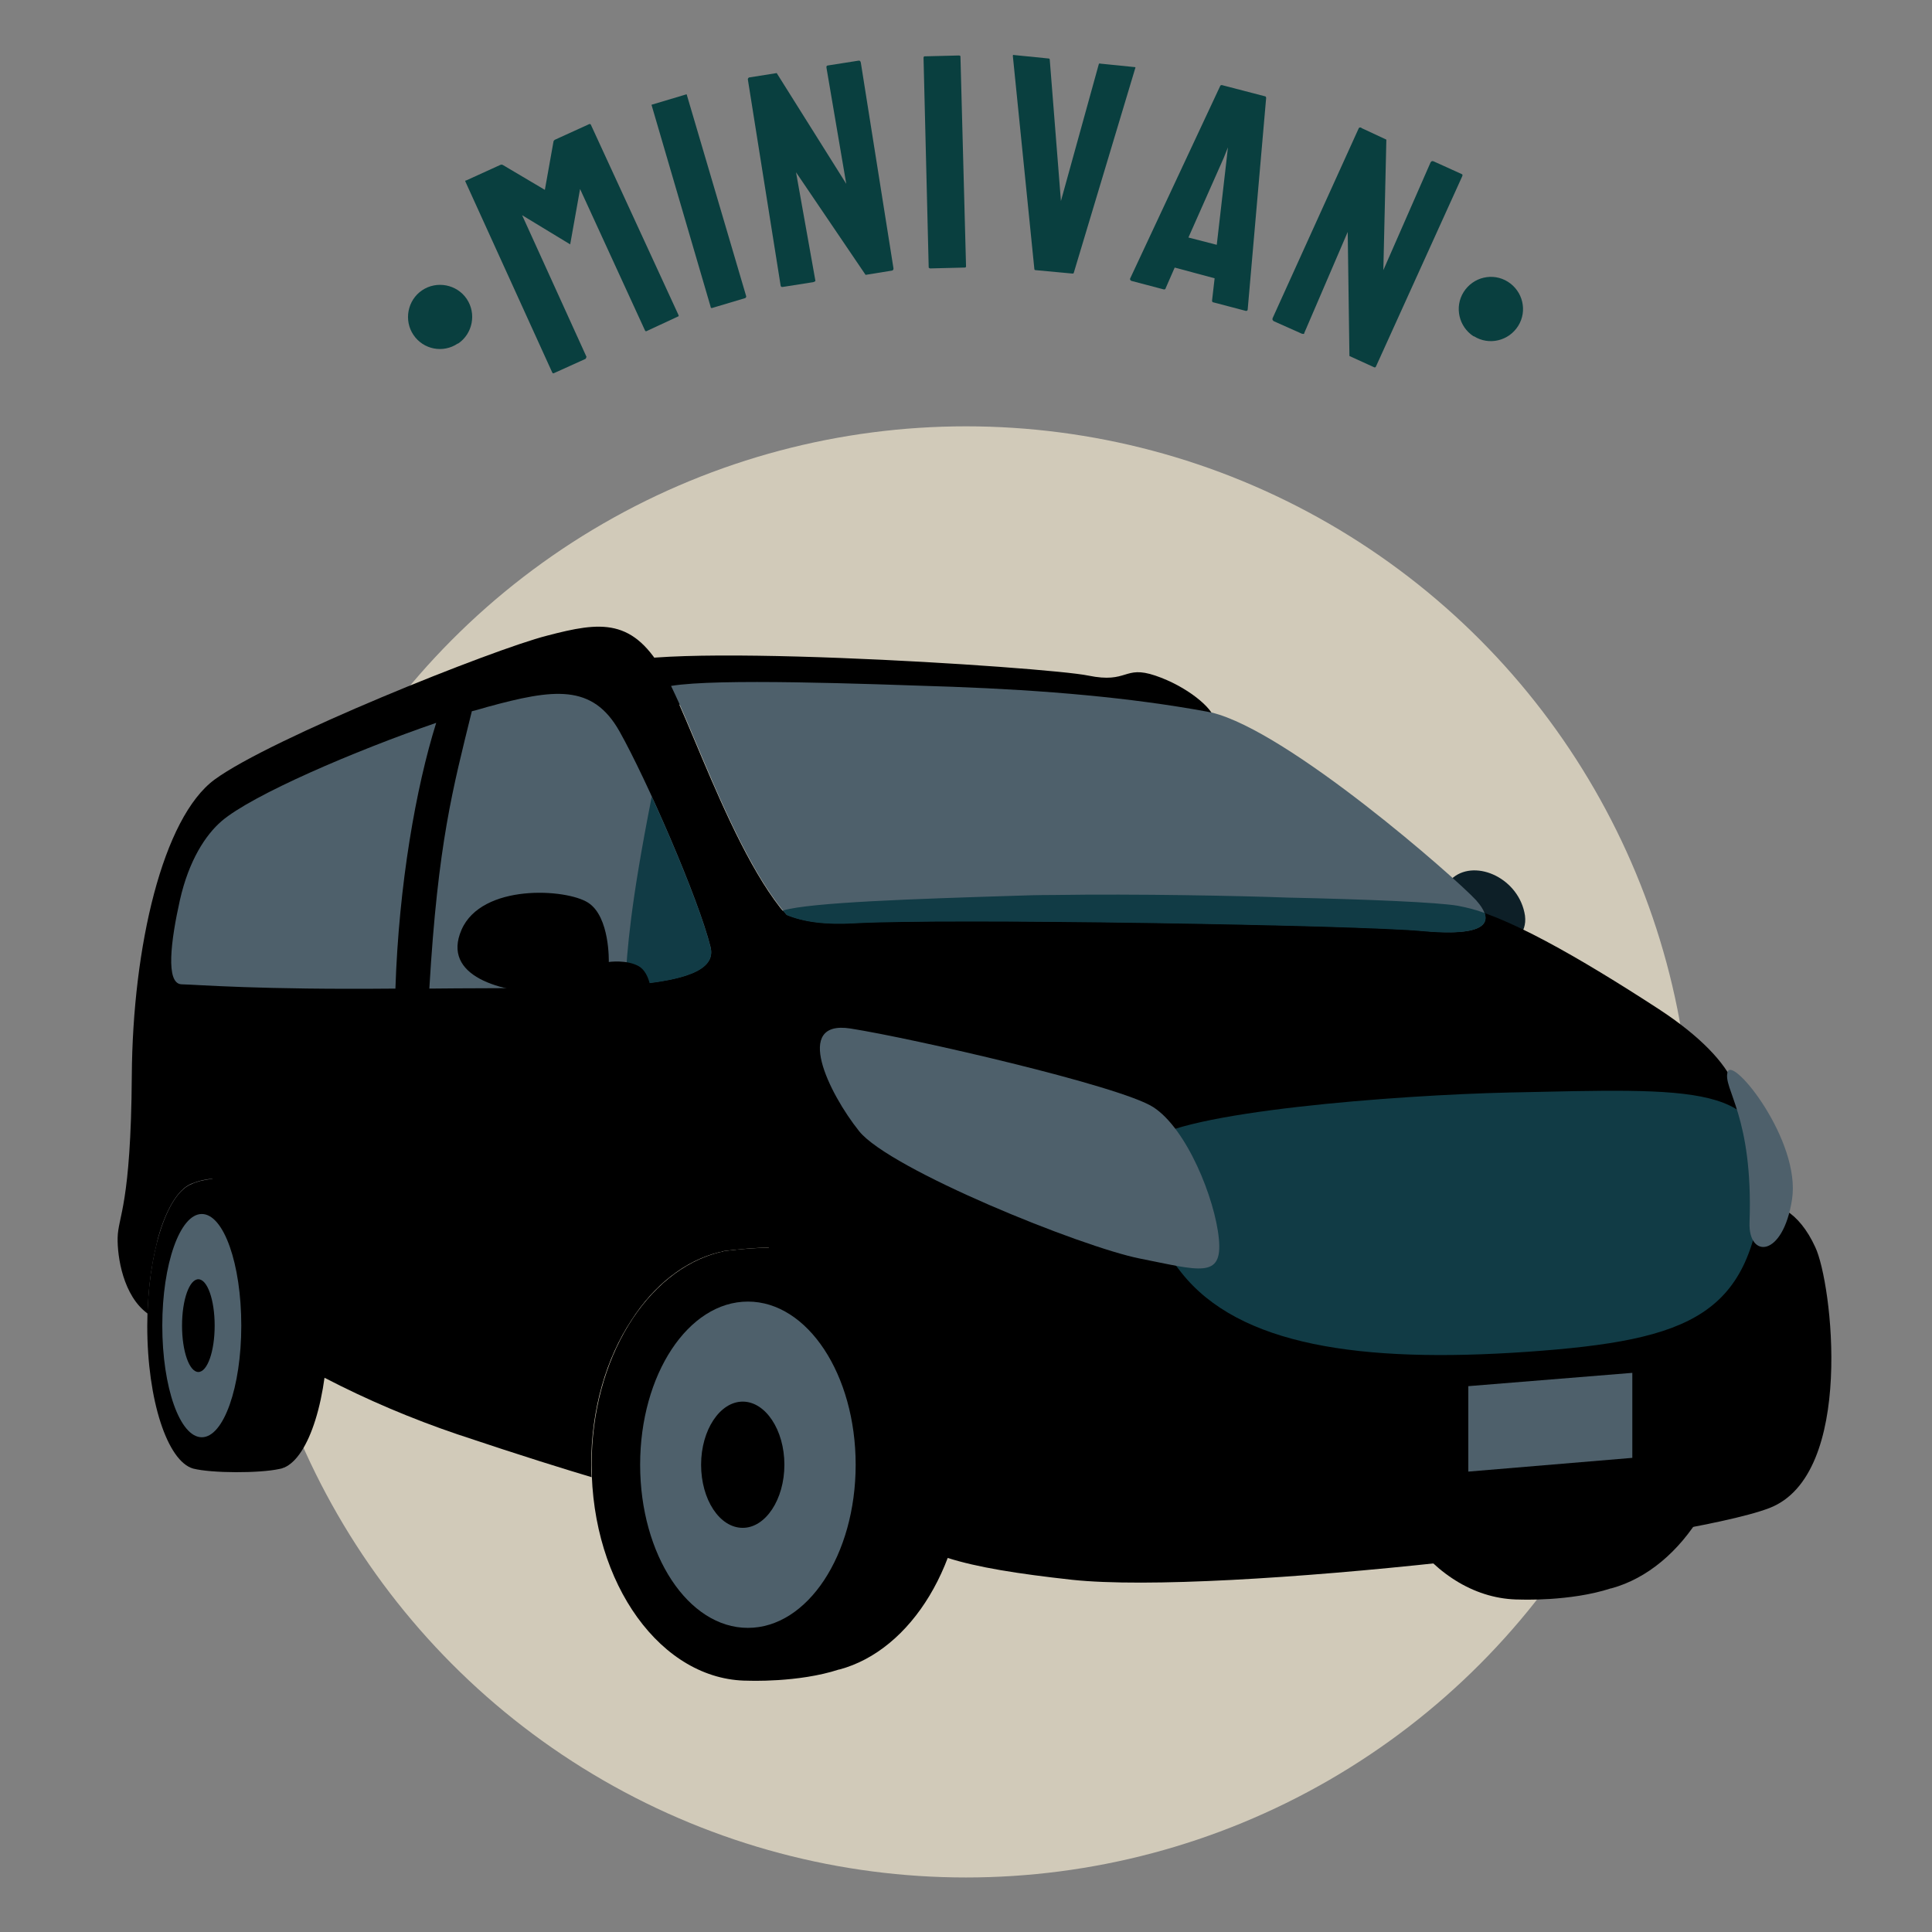 <?xml version="1.0" encoding="utf-8"?>
<!-- Generator: Adobe Illustrator 27.2.0, SVG Export Plug-In . SVG Version: 6.00 Build 0)  -->
<svg version="1.1" id="Livello_1" xmlns="http://www.w3.org/2000/svg" xmlns:xlink="http://www.w3.org/1999/xlink" x="0px" y="0px"
	 width="450px" height="450px" viewBox="0 0 450 450" style="enable-background:new 0 0 450 450;" xml:space="preserve">
<rect x="0" y="0" width="450" height="450" fill="#808080" stroke="none"/>
<style type="text/css">
	.st0{fill:#D1CAB9;}
	.st1{fill:#093F3F;}
	.st2{fill:#4E606B;}
	.st3{fill:#113B45;}
	.st4{fill:#0D1F27;}
	.st5{fill:#FFFFFF;}
	.st6{opacity:0;}
	.st7{fill:#F7DF9A;}
</style>
<circle id="Ellisse_42" class="st0" cx="225" cy="268.3" r="169"/>
<g id="Raggruppa_141" transform="translate(-6501.091 -9371.379)">
	<path id="Tracciato_6806" class="st1" d="M6597.4,9449.4c-2.3-3.4-1.4-8.1,2-10.4c3.4-2.3,8.1-1.4,10.4,2c2.3,3.4,1.4,8.1-2,10.4
		c0,0,0,0-0.1,0C6604.3,9453.7,6599.7,9452.8,6597.4,9449.4C6597.4,9449.4,6597.4,9449.4,6597.4,9449.4"/>
	<path id="Tracciato_6807" class="st1" d="M6637.4,9455l-7.3,3.3c-0.2,0.1-0.3,0-0.4-0.2l-20.2-44.4c-0.1-0.1,0-0.3,0.1-0.3
		c0,0,0,0,0.1,0l7.9-3.6c0.2-0.1,0.4-0.1,0.6,0l9.8,5.8l2-11.2c0-0.2,0.2-0.4,0.4-0.5l7.9-3.6c0.2-0.1,0.3,0,0.4,0.1l20.4,44.3
		c0.1,0.2,0.1,0.4-0.1,0.4l-7.3,3.4c-0.2,0.1-0.3,0-0.4-0.2l-15.1-32.9l-2.3,12.9l-11.2-6.8l15,33
		C6637.6,9454.8,6637.5,9455,6637.4,9455"/>
	<path id="Tracciato_6808" class="st1" d="M6674.7,9440.8l-7.7,2.3c-0.2,0.1-0.3,0-0.4-0.2c0,0,0-0.1,0-0.1l-13.7-46.8
		c-0.1-0.1,0-0.3,0.1-0.3c0,0,0,0,0.1,0l7.7-2.3c0.1-0.1,0.3,0,0.3,0.1c0,0,0,0,0,0.1l13.8,46.8
		C6674.9,9440.6,6674.8,9440.7,6674.7,9440.8"/>
	<path id="Tracciato_6809" class="st1" d="M6690.5,9437.1l-7,1.1c-0.4,0.1-0.6-0.1-0.6-0.4l-7.6-47.8c-0.1-0.3,0.1-0.5,0.3-0.6
		c0,0,0.1,0,0.1,0l6.3-1l16.2,25.8l-4.6-27c-0.1-0.4,0.1-0.6,0.5-0.6l7-1.1c0.3,0,0.4,0.1,0.5,0.5l7.6,47.9c0,0.3-0.1,0.4-0.3,0.5
		l-6.2,1l-16.2-23.9l4.5,25.2C6691.1,9436.8,6690.9,9437,6690.5,9437.1"/>
	<path id="Tracciato_6810" class="st1" d="M6725.8,9433.7l-8,0.2c-0.2,0-0.3-0.1-0.4-0.2c0,0,0-0.1,0-0.1l-1.2-48.8
		c0-0.1,0.1-0.3,0.2-0.3c0,0,0,0,0.1,0l8-0.2c0.1,0,0.3,0.1,0.3,0.2c0,0,0,0,0,0.1l1.3,48.8
		C6726.1,9433.6,6726,9433.7,6725.8,9433.7"/>
	<path id="Tracciato_6811" class="st1" d="M6750.9,9435.1l-8.6-0.8c-0.2,0-0.3-0.1-0.3-0.4l-5-49.5c0-0.2,0.1-0.3,0.3-0.2l8,0.8
		c0.2,0,0.3,0.1,0.3,0.3l2.6,32.9l8.8-31.8c0-0.2,0.2-0.3,0.4-0.2l7.9,0.8c0.3,0,0.3,0.1,0.2,0.3l-14.3,47.6
		C6751.2,9435,6751.1,9435.1,6750.9,9435.1"/>
	<path id="Tracciato_6812" class="st1" d="M6764.3,9436.3l21-44.9c0.1-0.2,0.2-0.2,0.4-0.2l10,2.6c0.2,0,0.3,0.2,0.3,0.4l-4.3,49.3
		c0,0.2-0.2,0.3-0.4,0.3l-7.6-2c-0.2,0-0.3-0.2-0.3-0.4c0,0,0,0,0,0l0.6-5.2l-9.3-2.5l-2.1,4.8c0,0.2-0.2,0.3-0.4,0.3c0,0,0,0,0,0
		l-7.6-2C6764.3,9436.6,6764.3,9436.5,6764.3,9436.3 M6786.1,9408.2l-8.2,18.5l6.6,1.7l2.3-20l0.3-2.7L6786.1,9408.2z"/>
	<path id="Tracciato_6813" class="st1" d="M6804.3,9449.1l-6.5-2.9c-0.3-0.2-0.4-0.4-0.3-0.7l20-44.1c0.1-0.3,0.3-0.4,0.6-0.3
		c0,0,0.1,0,0.1,0.1l5.8,2.7l-0.7,30.4l11-25.1c0.2-0.3,0.4-0.4,0.8-0.2l6.4,2.9c0.3,0.1,0.3,0.3,0.1,0.7l-20,44.1
		c-0.1,0.3-0.3,0.3-0.5,0.2l-5.7-2.6l-0.4-28.9l-10.1,23.5C6804.9,9449.2,6804.7,9449.2,6804.3,9449.1"/>
	<path id="Tracciato_6814" class="st1" d="M6842,9439.4c2.2-3.5,6.8-4.6,10.3-2.4c3.5,2.2,4.6,6.8,2.4,10.3s-6.8,4.6-10.3,2.4
		c0,0,0,0-0.1,0C6840.9,9447.5,6839.8,9442.9,6842,9439.4C6842,9439.4,6842,9439.4,6842,9439.4"/>
</g>
<g id="Raggruppa_439" transform="translate(387 -3950.737)">
	<path id="Tracciato_13453" d="M25.1,4302c-20.1,7.7-127.8,20.4-162.4,16.7c-12.7-1.4-22.1-2.9-29-5.1c-11.9-3.8-16.5-9.6-17.7-20.1
		c-1.4-12.7-9.7-40.5-24-52.2h0c-3.4,0.1-6.8,0.4-10.2,0.8c-0.2,0-0.5,0.1-0.7,0.2c-0.2,0-0.4,0.1-0.6,0.1v0
		c-8,2-15.2,7.7-20.4,15.8c-5.9,8.9-9.4,20.7-9.4,33.7c0,1,0,1.9,0.1,2.9c-5.7-1.7-15.8-4.8-31.3-10c-10.6-3.6-21-8-31-13.2
		c-10.6-5.5-17.3-10.4-17.4-12.3c-0.3-3.1,0.3-29.2-8.7-34h0c-1.6,0.1-3.2,0.5-4.7,1.1c-2.9,1.1-5.5,5.1-7.4,11c-0.3,1-0.6,2-0.8,3
		c-1.3,5.3-2,10.8-2.1,16.3c-5.7-4.1-7.1-13.2-7-17.7c0.1-4.9,3.1-7.6,3.3-37.7c0.2-30.1,7.2-60.1,19.3-69
		c13.1-9.6,64.8-30.3,77.4-33.5c12.6-3.3,20.2-4.3,27.6,9.3c7.4,13.6,20.8,56.8,36.8,62.4s45.4,16.1,56.3,22.1
		c22.8,12.7,27.9,43.9,41.7,54.5c16.1,12.4,42.4,13.6,77.7,11.2c35.4-2.5,36.5-23.9,41.2-26.2c4.6-2.3,10.4,1,14.1,9.1
		C39.7,4249.3,45.2,4294.3,25.1,4302"/>
	<path id="Tracciato_13454" class="st2" d="M-285.4,4119.1c-18.9,6.5-42.9,16.8-50,22.9c-3.7,3.2-7.6,9.1-9.7,18.4
		c-2.1,9.4-3.4,19.5,0.4,19.6c4,0.1,18.1,1.3,49.8,1C-294.1,4156.7-290.1,4134.1-285.4,4119.1"/>
	<path id="Tracciato_13455" class="st2" d="M-221.5,4171.3c-2.8-11.3-14.9-39-21.2-50.2s-15.4-9.9-30.8-5.7c-1.1,0.3-2.3,0.7-3.6,1
		c-4.4,17.9-7.9,30.6-9.9,64.6C-252.5,4180.6-218.8,4182.3-221.5,4171.3"/>
	<path id="Tracciato_13456" class="st3" d="M-241.4,4180.3c13-1,21.3-3.3,19.9-8.9c-1.9-7.6-8-22.7-13.7-35.1
		C-240.2,4161.6-240.9,4171.8-241.4,4180.3"/>
	<path id="Tracciato_13457" d="M17.7,4271.3c0-26.2-13.4-45.2-31.8-48.4c-8.1-0.8-16.2-0.7-24.2,0.3c-0.2,0-0.5,0.1-0.7,0.2
		c-0.2,0-0.4,0.1-0.6,0.1v0c-17,4.3-29.8,24.8-29.8,49.5c0,27.8,16.3,50.3,36.4,50.3c0,0,11.7,0.5,21.2-2.6l0.1,0
		C5.1,4316.1,17.7,4295.7,17.7,4271.3"/>
	<path id="Tracciato_13458" class="st4" d="M-48.5,4155.1c-3,2.3-1.5,11.3,1.3,15s16.5,2.4,15.4-6.1
		C-33.1,4155.4-43.1,4150.8-48.5,4155.1"/>
	<path id="Tracciato_13459" d="M-310.6,4259.5c0-17.6-4.8-31.9-11-33.2c-0.1,0-0.1-0.1-0.2-0.1c-4.9-1.2-16-1.9-20.5,0.3
		c-5.8,2.1-10.4,16.1-10.4,33.1c0,17.3,4.7,31.5,10.7,33.2c4.4,1.1,15.4,1.1,20,0.1c0.4-0.1,0.7-0.1,1-0.3c0,0,0,0,0.1,0
		c0,0,0,0,0,0C-315,4290.2-310.6,4276.3-310.6,4259.5"/>
	<path id="Tracciato_13460" class="st2" d="M-330.8,4259.5c0,14.3-4.1,26-9.2,26c-5.1,0-9.2-11.6-9.2-26c0-14.3,4.1-26,9.2-26
		C-334.9,4233.5-330.8,4245.1-330.8,4259.5"/>
	<path id="Tracciato_13461" d="M-337,4259.5c0,6-1.7,10.8-3.8,10.8c-2.1,0-3.8-4.8-3.8-10.8s1.7-10.8,3.8-10.8
		C-338.7,4248.7-337,4253.5-337,4259.5"/>
	<path id="Tracciato_13462" d="M-162.1,4290.2c0-26.2-13.4-45.2-31.8-48.4c-8.1-0.8-16.2-0.7-24.2,0.3c-0.2,0-0.5,0.1-0.7,0.2
		c-0.2,0-0.4,0.1-0.6,0.1v0c-17,4.3-29.8,24.8-29.8,49.5c0,27.8,16.3,50.3,36.4,50.3c0,0,11.7,0.5,21.2-2.6l0.1,0
		C-174.7,4335.1-162.1,4314.7-162.1,4290.2"/>
	<path id="Tracciato_13463" class="st2" d="M-187.7,4291.9c0,21-11.2,38-25.1,38c-13.9,0-25.1-17-25.1-38s11.2-38,25.1-38
		C-198.9,4253.9-187.7,4270.9-187.7,4291.9"/>
	<path id="Tracciato_13464" d="M-204.3,4291.9c0,8.1-4.4,14.7-9.7,14.7c-5.4,0-9.7-6.6-9.7-14.7s4.4-14.7,9.7-14.7
		C-208.7,4277.2-204.3,4283.8-204.3,4291.9"/>
	<path id="Tracciato_13465" class="st5" d="M-188.1,4194c0-6.2,61.1,10.9,67.1,18.7c6,7.8,10.9,18.7,13.6,27.8s-30.5-2.7-49.4-10.9
		C-175.8,4221.3-188.1,4212.9-188.1,4194"/>
	<path id="Tracciato_13466" d="M-0.6,4185.8c-18.3-11.9-36.4-22.4-46.9-24.1c-4.7-0.8-21-1.5-39.7-1.9c-4.1-3.6-9.1-5.9-14.5-6.7
		c-1.9-0.3-3.8-0.3-5.7-0.2c-9.4-1.1-4.1-2.6-2.8-5.8c1.4-3.3,3.4-13.5-0.7-18.6c-6-7.6-17.1-3.4-17.4,6c-0.3,9.3,4.3,11.6-1.4,13.3
		c-5,1.4-9,2.5-12,11.5c-3.7,0-7,0.1-9.7,0.2c-25.2,0.8-53.6,1.7-54.8,4.2c-2.4,4.8,29.9,22,46.3,31.3s27.8,19.1,54.3,23.3
		s106,1.3,117.3-3.2S18.5,4198.3-0.6,4185.8"/>
	<path id="Tracciato_13467" d="M-245.4,4106.4c4.2-6.7,102.6-0.3,111.9,1.7c9.3,1.9,8.2-2.5,15.6,0s13.4,7.6,13.7,10.1
		c0.3,2.5-28-3.1-58.2-4.2c-40.4-1.4-68.2,1.4-77.7,1.2C-249.5,4115.1-246.2,4107.6-245.4,4106.4"/>
	<path id="Tracciato_13468" d="M-245.2,4174.8c0,0,0.3-10.5-4.8-13.8s-24.8-4.5-29.5,6.3s9.1,14.7,20.8,14.8c11.7,0.1,23.4,0,23.4,0
		s-0.2-4.7-2.9-6.3C-241,4174.2-245.2,4174.8-245.2,4174.8"/>
	<path id="Tracciato_13469" class="st3" d="M-119.8,4216.8c7.4-7.1,57.9-11,84.4-11.6c43.2-0.9,61-2.3,59.1,20.5
		c-2.6,31.3-16.5,37.2-55,39.9c-38.9,2.7-67.1-1.5-80.5-18.4S-124.2,4221.1-119.8,4216.8"/>
	<path id="Tracciato_13470" class="st2" d="M-188.9,4190.3c14.1,2.2,62.7,13.3,70.5,18.3c7.8,5,14.4,21.3,15.3,30.7
		c0.9,9.4-4.6,7.3-18.3,4.6s-58.4-20.8-65.5-29.7S-202.3,4188.2-188.9,4190.3"/>
	<path id="Tracciato_13471" class="st2" d="M15.4,4200.4c-1.2,3.9,6,10.2,5.1,35.1c-0.3,8.4,7.8,8.2,9.9-5.4
		S16.6,4196.6,15.4,4200.4"/>
	<path id="Tracciato_13472" class="st2" d="M-45,4273.6l38.2-3.1v19.8l-38.2,3.2V4273.6z"/>
	<path id="Tracciato_13473" class="st2" d="M-56,4167.5c-15-1.4-111-3-132-1.8c-6.9,0.4-11.9-0.3-15.8-1.9
		c-10.2-11.8-18.8-35.2-24.9-49c-0.7-1.6-1.4-3-2-4.3c10.9-1.8,44.7-0.5,65.5,0.2c21.6,0.8,41.5,2.5,59.4,5.8c0.3,0.1,0.6,0.1,1,0.2
		c17.9,4.3,56.9,38.6,61.6,43.7C-38.4,4165.8-41,4169-56,4167.5"/>
	<g id="Raggruppa_438" class="st6">
		<path id="Tracciato_13474" class="st3" d="M-41.2,4163.4c-2.1-0.8-4.2-1.3-6.3-1.7c-4.7-0.8-21-1.5-39.7-1.9
			c-4.1-3.6-9.1-5.9-14.5-6.7c-1.9-0.3-3.8-0.3-5.7-0.2c-9.4-1.1-4.1-2.6-2.8-5.8c1.4-3.3,3.4-13.5-0.7-18.6c-6-7.6-17.1-3.4-17.4,6
			c-0.3,9.3,4.3,11.6-1.4,13.3c-5,1.4-9,2.5-12,11.5c-3.7,0-7,0.1-9.7,0.2c-22.2,0.7-46.9,1.5-53.3,3.4c0.3,0.4,0.6,0.7,0.9,1.1
			c3.9,1.6,8.9,2.3,15.8,1.9c21-1.2,117,0.4,132,1.8C-44.1,4168.7-39.9,4166.9-41.2,4163.4"/>
		<path id="Tracciato_13475" class="st7" d="M-188.9,4190.3c14.1,2.2,62.7,13.3,70.5,18.3c7.8,5,14.4,21.3,15.3,30.7
			c0.9,9.4-4.6,7.3-18.3,4.6s-58.4-20.8-65.5-29.7S-202.3,4188.2-188.9,4190.3"/>
		<path id="Tracciato_13476" class="st7" d="M15.4,4200.4c-1.2,3.9,6,10.2,5.1,35.1c-0.3,8.4,7.8,8.2,9.9-5.4
			S16.6,4196.6,15.4,4200.4"/>
	</g>
	<path id="Tracciato_13477" class="st3" d="M-41.2,4163.4c-2.1-0.8-4.2-1.3-6.3-1.7c-4.7-0.8-21-1.5-39.7-1.9
		c-10.5-0.4-35.1-0.9-54.4-0.6c-3.7,0-7,0.1-9.7,0.2c-22.2,0.7-46.9,1.5-53.3,3.4c0.3,0.4,0.6,0.7,0.9,1.1c3.9,1.6,8.9,2.3,15.8,1.9
		c21-1.2,117,0.4,132,1.8C-44.1,4168.7-39.9,4166.9-41.2,4163.4"/>
</g>
</svg>
